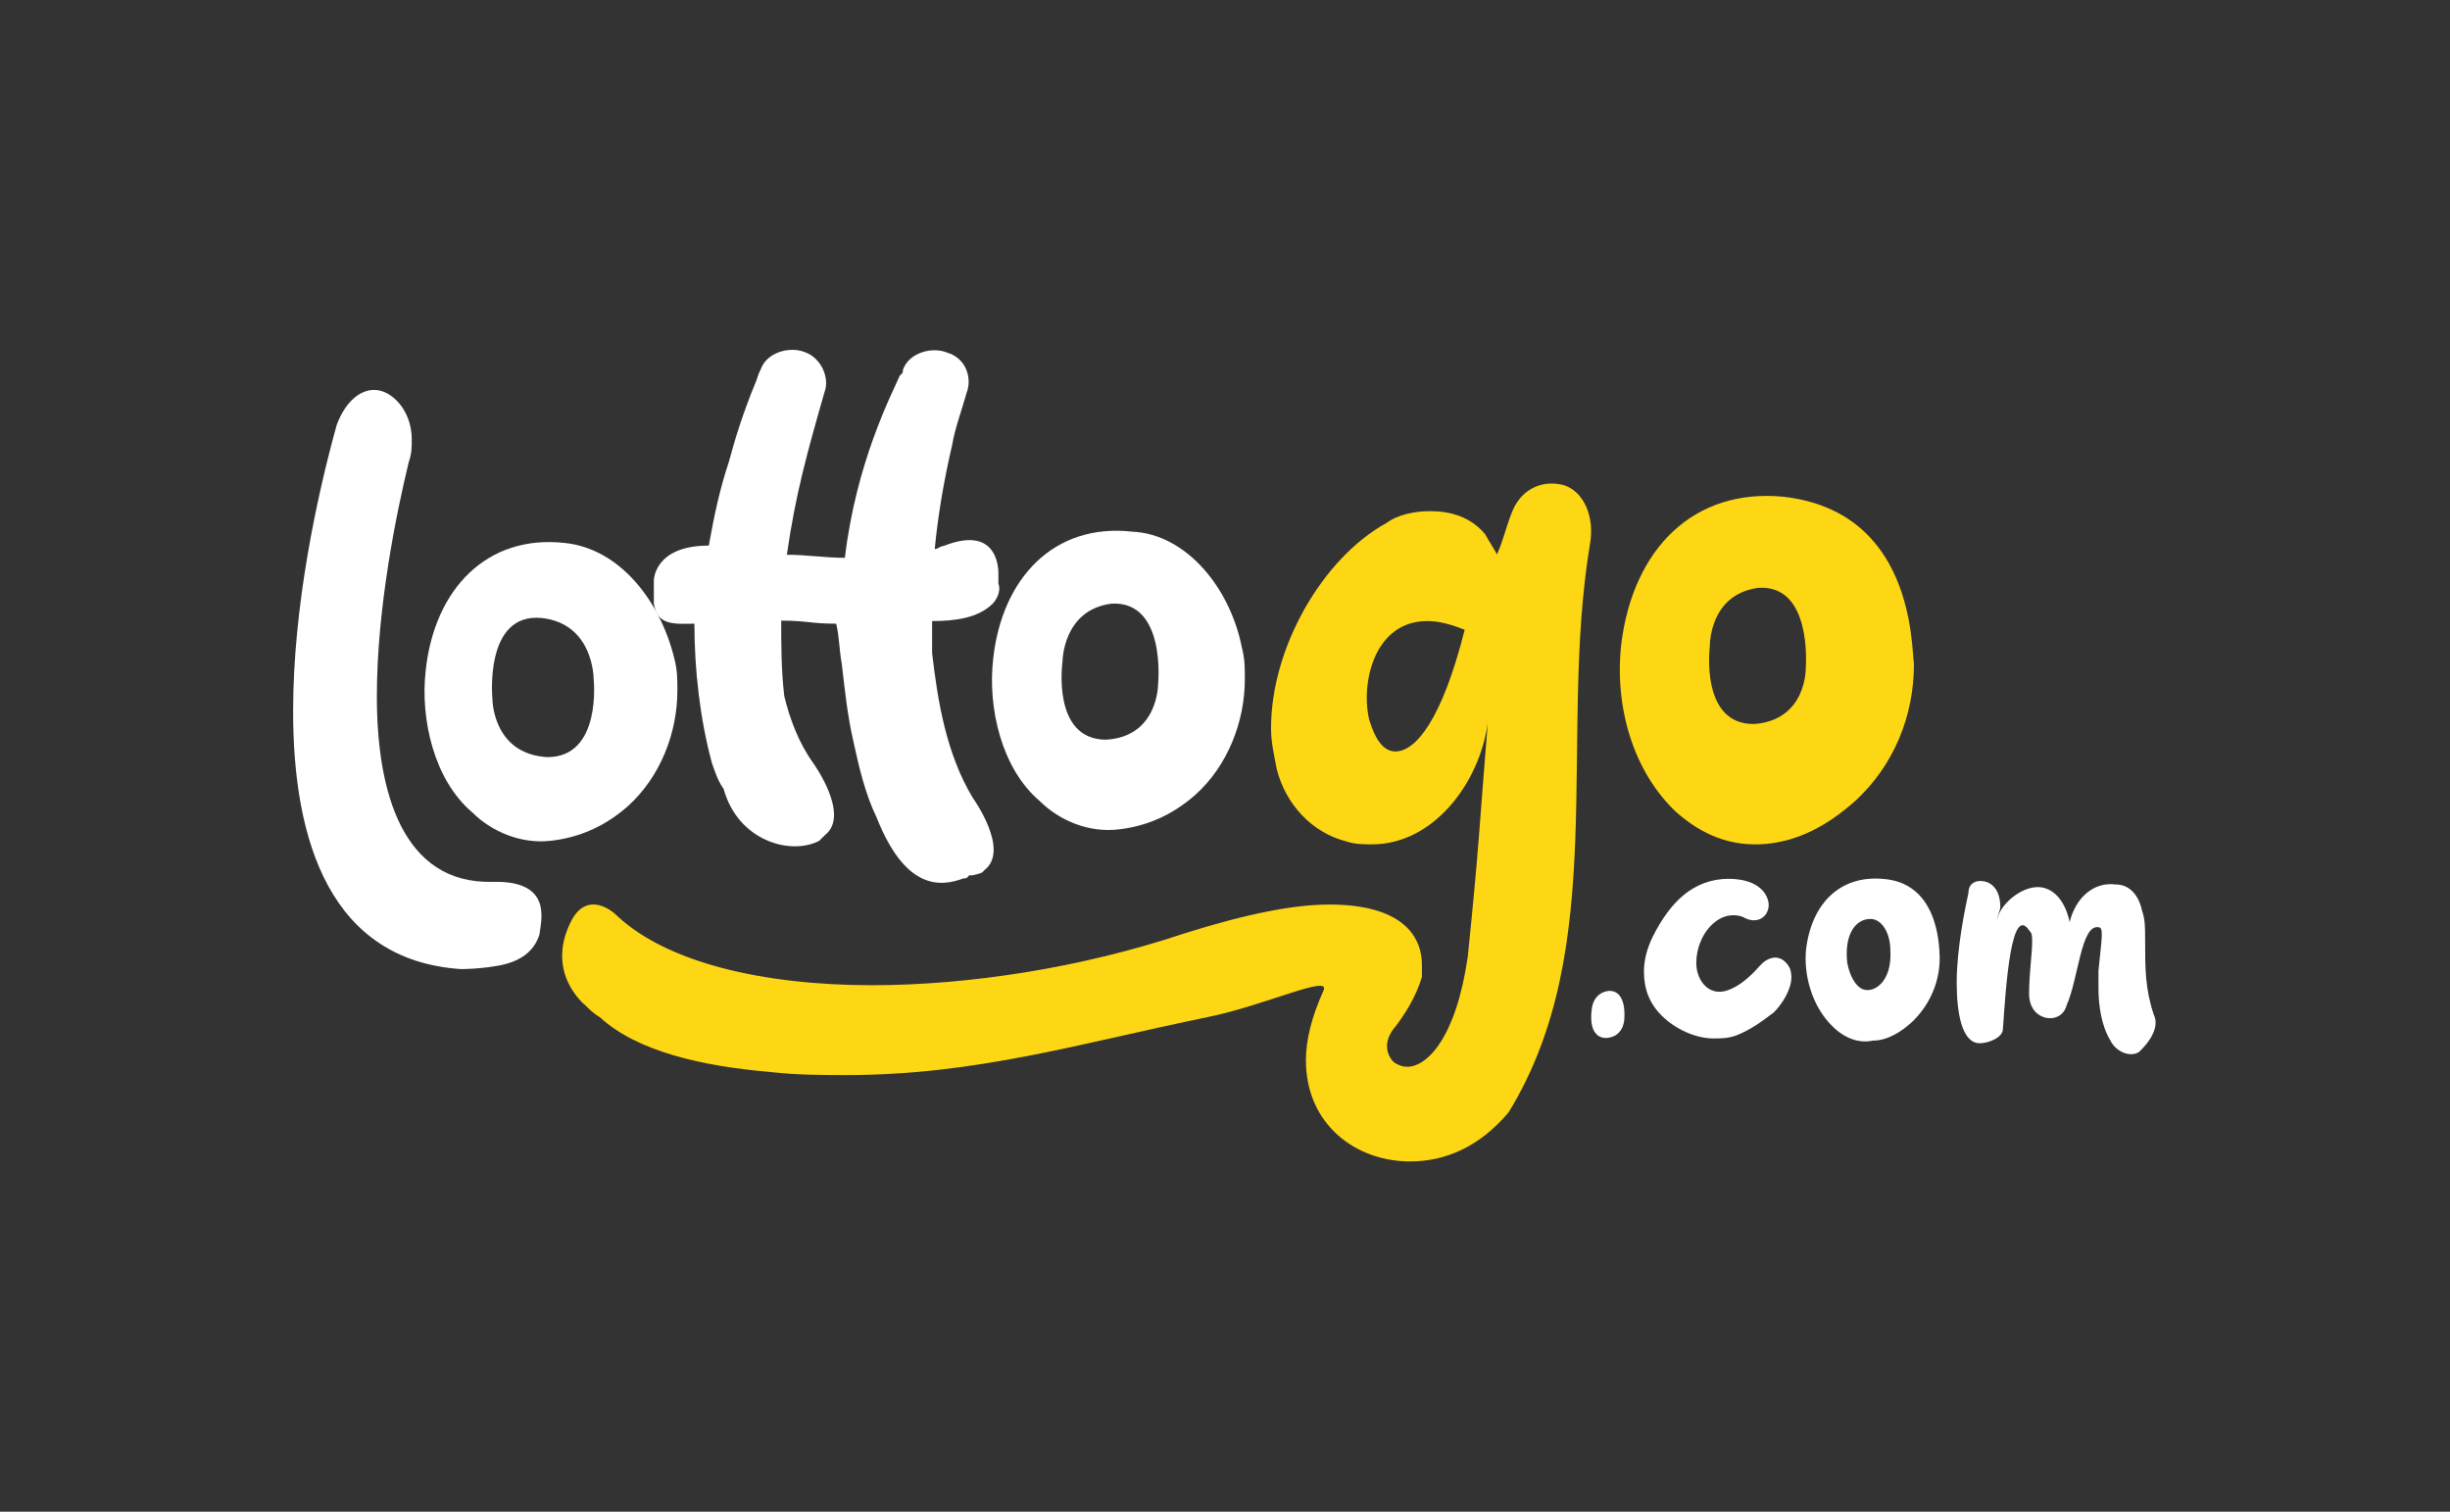 <?xml version="1.0" encoding="utf-8"?>
<!-- Generator: Adobe Illustrator 25.2.1, SVG Export Plug-In . SVG Version: 6.00 Build 0)  -->
<svg version="1.1" xmlns="http://www.w3.org/2000/svg" xmlns:xlink="http://www.w3.org/1999/xlink" x="0px" y="0px"
	 viewBox="0 0 561.7 346.6" style="enable-background:new 0 0 561.7 346.6;" xml:space="preserve">
<rect x="0" y="0" width="561.7" height="346.6" fill="#333333" stroke="none"/>
<style type="text/css">
	.st0{fill:#FED714;}
	.st1{fill:#FFFFFF;}
</style>
<g id="Layer_1">
	<g>
		<path class="st0" d="M358.4,111.2c-5.3-1.3-10,1.3-11.9,6.6c-1.3,3.3-2,6.6-3.3,9.3c-0.7-1.3-2-3.3-2.7-4.6c-3.3-4-8-5.3-12.6-5.3
			c-3.3,0-7.3,0.7-10,2.7c-14.6,8-26.5,28.5-26.5,47.1c0,3.3,0.7,6,1.3,9.3c2,8,8,14.6,15.9,16.6c2,0.7,4,0.7,6,0.7
			c13.9,0,24.6-13.9,26.5-27.9c-2,24.6-2,28.5-4.6,53.7c-2.7,18.6-9.3,25.2-13.9,25.2c-1.3,0-2.7-0.7-3.3-1.3c-3.3-4,0.7-8,0.7-8
			l0,0c2-2.7,4.6-6.6,6-11.3c0-0.7,0-2,0-2.7c0-7.3-5.3-13.9-21.2-13.9c-8,0-18.6,2-33.2,6.6c-23.9,8-49.8,11.9-71.7,11.9
			c-25.2,0-47.1-5.3-58.4-15.9c-2-2-7.3-5.3-10.6,1.3c-6,11.9,3.3,19.2,3.3,19.2l0,0c0.7,0.7,2,2,3.3,2.7c8.6,8,23.9,11.3,39.2,12.6
			c6,0.7,11.9,0.7,17.3,0.7c29.9,0,53.7-7.3,82.9-13.3c13.3-2.7,28.5-10,26.5-6c-2.7,6-4,11.3-4,15.9c0,14.6,11.3,23.2,23.9,23.2
			c8,0,15.9-3.3,22.6-11.3c23.2-37.8,11.3-85.6,18.6-130.1C365.7,118.5,363.1,112.6,358.4,111.2z M319.9,172.3c-2.7,0-4.6-2.7-6-7.3
			c-2-8.6,1.3-22.6,13.3-22.6c2.7,0,5.3,0.7,8.6,2C330.6,165,324.6,172.3,319.9,172.3z"/>
		<path class="st0" d="M408.9,113.9c-20.6-2-34.5,11.9-37.2,33.8c-1.6,14.3,2.7,29.2,12.6,38.5c6,5.3,12.6,8,20.6,7.3
			c7.3-0.7,13.9-4,20.6-10c8.6-8,13.3-19.2,13.3-31.2C438.2,147.9,438.7,117.3,408.9,113.9z M414,153.1c0,0,0.3,11.9-11.7,12.9
			c-12.6,0.3-10.3-17.7-10.3-17.7s-0.3-11.9,11-13.5C415.6,133.8,414,153.1,414,153.1z"/>
	</g>
	<path class="st1" d="M225.7,199.5c6-4.6-2.7-16.6-2.7-16.6c-6-10-8-21.9-9.3-33.2c0-2,0-4.6,0-7.3c5.3,0,10.6-0.7,13.9-4
		c0.7-0.7,2-2.7,1.3-4.6c0-1.3,0-2,0-2s0.7-11.9-12.6-6.6c-0.7,0-1.3,0.7-2,0.7c0.7-7.3,2-15.3,4-23.9c0.7-4,2-7.3,3.3-11.9
		c1.3-3.3,0-8-4.6-9.3c-3.3-1.3-8.6,0-10,4c0,0.7,0,0.7-0.7,1.3l0,0c-2,4.6-10,19.9-12.6,41.8c-4.6,0-8.6-0.7-13.3-0.7
		c2-13.9,4.6-23.2,8.6-37.2c1.3-3.3-0.7-8-4.6-9.3c-3.3-1.3-8.6,0-10,4c-0.7,1.3-0.7,2-1.3,3.3l0,0c-2.7,6.6-4.6,12.6-6,17.9
		c-2,6-3.3,11.9-4.6,19.2c-12.6,0-12.6,8-12.6,8c0,0.7,0,0.7,0,1.3c0,1.3,0,2,0,4c0.7,5.3,5.3,4.6,9.3,4.6c0,10.6,1.3,21.9,4,31.9
		c0.7,2,1.3,4,2.7,6l0,0c3.3,11.9,15.3,15.3,21.9,11.9c0,0,0.7-0.7,1.3-1.3c6-4.6-2.7-16.6-2.7-16.6l0,0c-3.3-4.6-5.3-10-6.6-15.3
		c-0.7-6-0.7-11.9-0.7-17.3c6,0,6.6,0.7,12.6,0.7c0.7,2.7,0.7,6,1.3,9.3c0.7,6,1.3,11.9,2.7,17.9c1.3,6,2.7,11.9,5.3,17.3l0,0
		c6.6,16.6,14.6,15.9,19.9,13.9c0.7,0,0.7,0,1.3-0.7h0.7C225.1,200.2,225.1,200.2,225.7,199.5L225.7,199.5z"/>
	<path class="st1" d="M129.5,124.5c-17.9-2-29.9,10.6-31.9,29.2c-1.3,11.3,2,25.2,10.6,32.5c4.6,4.6,11.3,7.3,17.9,6.6
		c6.6-0.7,12.6-3.3,17.9-8c7.3-6.6,11.3-16.6,11.3-26.5c0-2.7,0-4.6-0.7-7.3C151.4,137.8,142.1,125.8,129.5,124.5z M125.5,173.6
		c-12.6-0.7-12.6-13.3-12.6-13.3s-2-19.9,11.3-18.6c11.9,1.3,11.9,13.9,11.9,13.9S138.1,173.6,125.5,173.6z"/>
	<path class="st1" d="M112.9,202.2c-20.6,0.5-26.5-20.6-26.5-42.5c0-20.6,4.6-42.5,7.3-53.7c0.7-2,0.7-3.3,0.7-5.3
		c0-6.6-4.6-11.3-8.6-11.3c-3.3,0-6.6,2.7-8.6,8c-4.6,16.6-10,41.8-10,65.7c0,29.9,8.6,57.1,38.5,59.1c0,0,4,0,8-0.7
		c4.6-0.7,8.6-2.7,10-7.3C123.9,211.5,127.1,201.8,112.9,202.2z"/>
	<path class="st1" d="M259.6,121.9c-17.9-2-29.9,10.6-31.9,29.2c-1.3,11.3,2,25.2,10.6,32.5c4.6,4.6,11.3,7.3,17.9,6.6
		s12.6-3.3,17.9-8c7.3-6.6,11.3-16.6,11.3-26.5c0-2.7,0-4.6-0.7-7.3C282.1,135.1,272.2,122.5,259.6,121.9z M265.5,157
		c0,0,0,11.9-11.9,12.6c-12.6,0-10-17.9-10-17.9s0-11.9,11.3-13.3C267.5,137.8,265.5,157,265.5,157z"/>
	<path class="st1" d="M493.8,232.7c-2-6-2-10.6-2-17.3c0-2.7,0-4.6-0.7-6.6c-0.7-3.3-2.7-6-6-6c-5.3-0.7-9.3,3.3-10.6,8.6
		c-1.3-6-4.6-8-7.3-8c-4,0-8.6,4-9.3,7.3c0-0.7,0.7-2,0.7-2.7c0-4-2-6-4.6-6c-1.3,0-2.7,0.7-2.7,2.7c-0.7,3.3-2.7,12.6-2.7,20.6
		c0,7.3,1.3,13.9,5.3,13.9c2,0,5.3-1.3,5.3-3.3c0.7-10.6,2-28.5,6-22.6c0.7,0.7,0.7,1.3,0.7,2.7c0,2.7-0.7,7.3-0.7,11.9
		c0,2.7,1.3,4.6,3.3,5.3c2,0.7,4.6,0,5.3-2.7c2.7-6,3.3-18.6,7.3-17.9c1.3,0,0.7,2.7,0,10c0,1.3,0,2.7,0,4c0,4,0.7,8.6,2.7,11.9
		c1.3,2.7,4.6,4,6.6,2.7C493.1,238.7,495.1,235.3,493.8,232.7z"/>
	<path class="st1" d="M431.4,201.5c-9.3-0.7-15.9,5.3-17.3,15.9c-0.7,6,1.3,13.3,6,17.9c2.7,2.7,6,4,9.3,3.3c3.3,0,6.6-2,9.3-4.6
		c4-4,6.1-9.3,6-14.6C444.6,216.1,444.1,202.2,431.4,201.5z M426.8,226.7c-1.3-0.7-2.7-2.7-3.3-6c-0.7-6.6,2-10,5.3-10
		c2.7,0,4.6,3.3,4.6,7.3C433.8,225.3,429.4,228,426.8,226.7z"/>
	<path class="st1" d="M403.5,221.4c-4,4.6-7.3,6-9.3,6c-3.3,0-5.3-3.3-5.3-6.6c0-6.4,5-12.5,10.6-10.6l0,0c3.3,2,6,0,6-2.7
		c0-2-1.8-6-9.3-6c-8,0.1-13.3,5.3-17.3,13.3c-1.3,2.7-2,5.3-2,8c0,4,1.3,7.3,4,10c3.3,3.3,8,5.3,11.9,5.3c2,0,3.3,0,5.3-0.7
		c3.3-1.3,6-3.3,8.6-5.3c2-2,4-5.3,4-8c0-0.7-0.1-1.9-0.7-2.7C407.9,218.3,405,219.7,403.5,221.4z"/>
	<path class="st1" d="M372.4,233.6c0,0,0,4.1-4.1,4.4c-4.4,0-3.4-6.2-3.4-6.2s0-4.1,3.9-4.6C373.1,227,372.4,233.6,372.4,233.6z"/>
</g>
<g id="Layer_2">
</g>
</svg>
